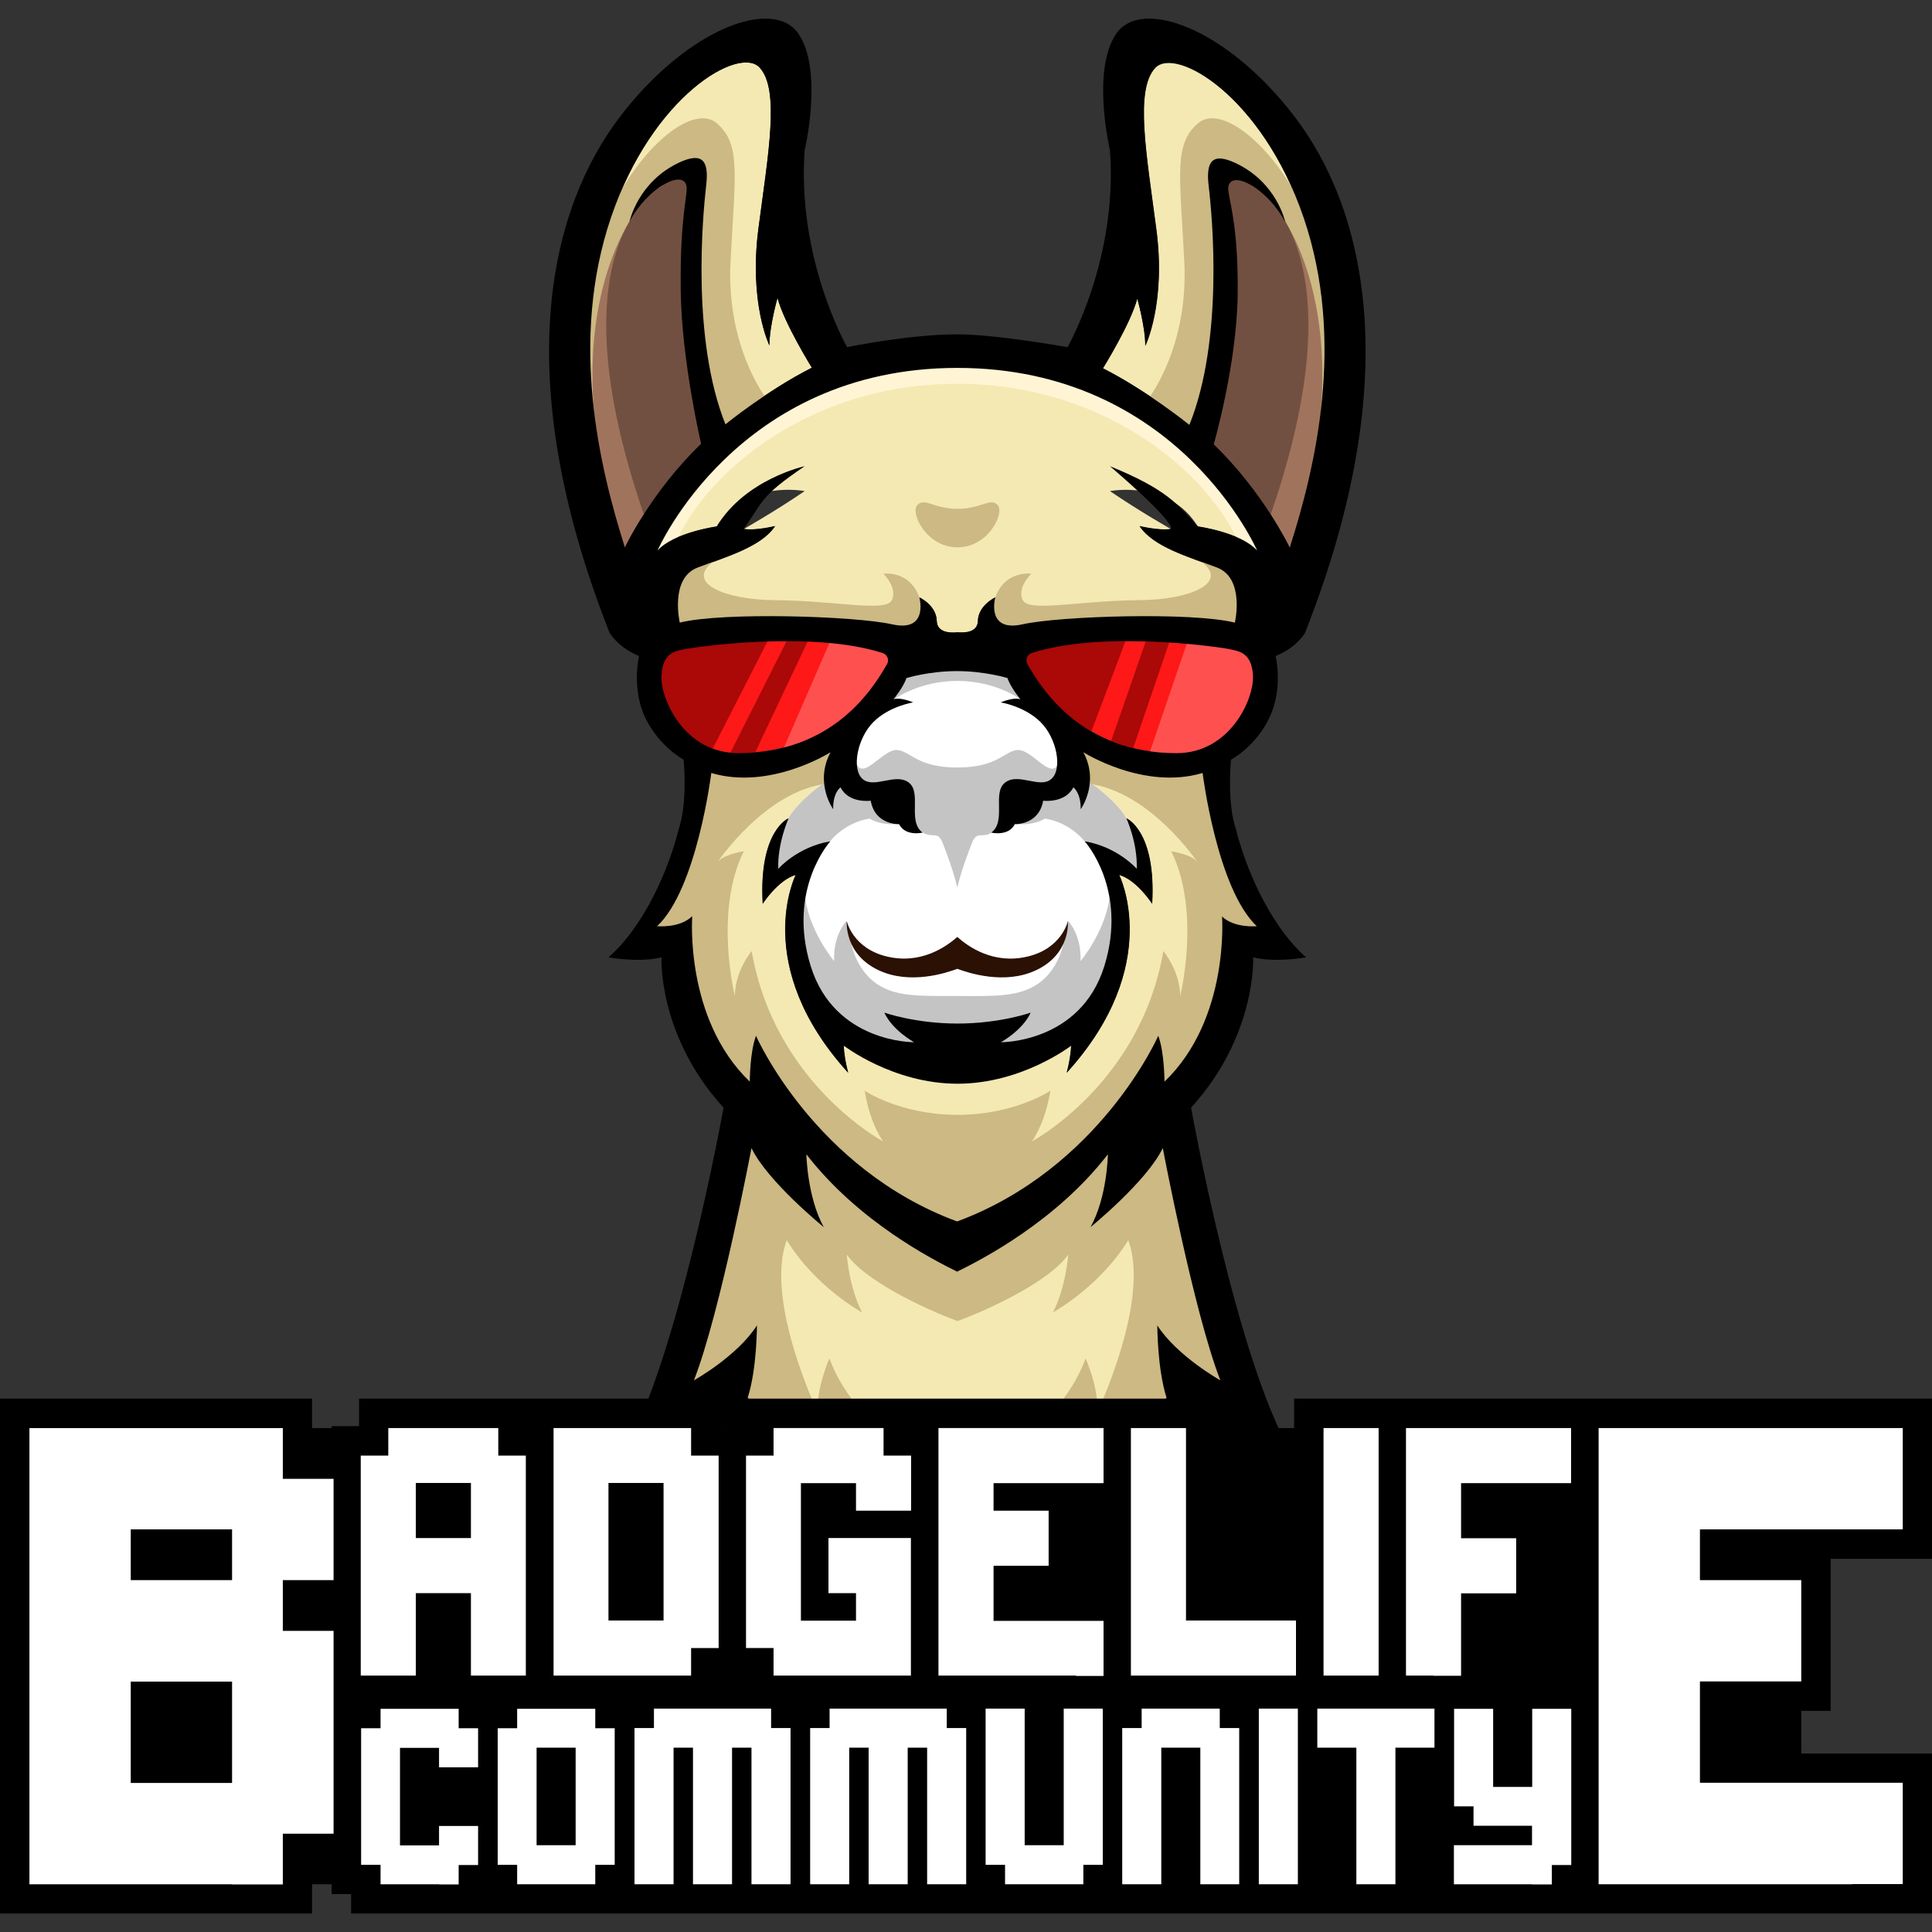 <?xml version="1.0" encoding="UTF-8"?>
<svg id="Layer_1" data-name="Layer 1" xmlns="http://www.w3.org/2000/svg" viewBox="0 0 102.4 102.4">
  <rect x="0" y="0" width="102.4" height="102.4" fill="#333333" stroke="none"/>
  <defs>
    <style>
      .cls-1 {
        fill: #0080b2;
      }

      .cls-2 {
        fill: #f4e9b3;
      }

      .cls-3 {
        fill: #fff;
      }

      .cls-4 {
        fill: #fff5d4;
      }

      .cls-5 {
        fill: #ffd42e;
      }

      .cls-6 {
        fill: #ff5050;
      }

      .cls-7 {
        fill: #fe1818;
      }

      .cls-8 {
        fill: #a0745c;
      }

      .cls-9 {
        fill: #2eb0ff;
      }

      .cls-10 {
        fill: #ab0808;
      }

      .cls-11 {
        fill: #ccb983;
      }

      .cls-12 {
        fill: #cbab2c;
      }

      .cls-13 {
        fill: #c4c4c4;
      }

      .cls-14 {
        fill: #725041;
      }

      .cls-15 {
        fill: #2b1004;
      }
    </style>
  </defs>
  <g>
    <path class="cls-2" d="m57.45,39.88c.87,1.63-.14,3.02-.14,3.02.02-.88-.39-1.16-.39-1.16-.43.87-1.6.71-1.6.71-.23,1.3-1.5,1.24-1.5,1.24-.34.67-1.25.45-1.25.45.82-.6.03-2.11.73-2.65.7-.54,1.84.34,2.45-.19.6-.53.28-2.17-.57-3.02-.85-.85-2.11-1.04-2.11-1.04,0,0,.65-.29,1.04-.17,0,0-.53-.64-.68-1.12,0,0-1.19-.37-2.68-.37s-2.68.37-2.68.37c-.15.48-.68,1.12-.68,1.12.39-.12,1.04.17,1.04.17,0,0-1.25.19-2.11,1.04-.85.85-1.18,2.49-.57,3.02.6.53,1.75-.36,2.45.19.7.54-.09,2.04.73,2.65,0,0-.91.22-1.25-.45,0,0-1.27.06-1.5-1.24,0,0-1.16.15-1.6-.71,0,0-.4.28-.39,1.16,0,0-1.01-1.39-.14-3.02,0,0-3.19,2.03-6.32,1.1,0,0-.76,6.13-2.87,8.12,0,0,1.19.12,1.86-.53,0,0-.42,5.44,3.05,8.77,0,0,0-1.56.33-2.43,0,0,3.08,7.03,10.66,9.84,7.58-2.8,10.66-9.84,10.66-9.84.33.87.33,2.43.33,2.43,3.47-3.33,3.05-8.77,3.05-8.77.67.65,1.86.53,1.86.53-2.11-1.98-2.87-8.12-2.87-8.12-3.13.93-6.32-1.1-6.32-1.1Zm-12.58,8.94s.31,1.45,2.14,1.88c1.81.43,3.15-.53,3.72-1.04.57.5,1.91,1.47,3.72,1.04,1.83-.43,2.14-1.88,2.14-1.88,0,0,.16,1.73-1.68,2.6-1.67.79-3.58.15-4.18-.07-.6.22-2.52.86-4.18.07-1.85-.87-1.68-2.6-1.68-2.6Zm16.19-.92s-.81-1.26-1.75-1.53c0,0,2.41,4.78-2.78,10.49,0,0,.2-.69.24-1.44,0,0-2.61,1.29-6.03,1.29s-6.03-1.29-6.03-1.29c.04.75.24,1.44.24,1.44-5.19-5.72-2.78-10.49-2.78-10.49-.94.27-1.75,1.53-1.75,1.53-.22-3.88,1.37-4.53,1.37-4.53,0,0-.6,1.3-.55,2.68,0,0,1-1.16,2.76-1.46,0,0-2.31,2.54-1.04,6.62,1.27,4.09,5.48,4.03,5.48,4.03,0,0-1.14-.62-1.58-1.57,0,0,1.62.58,3.88.58s3.88-.58,3.88-.58c-.44.95-1.58,1.57-1.58,1.57,0,0,4.21.05,5.48-4.03s-1.04-6.62-1.04-6.62c1.76.3,2.76,1.46,2.76,1.46.05-1.37-.55-2.68-.55-2.68,0,0,1.59.65,1.37,4.53Zm5.57-18.72c-.87-.97-3.14-1.27-3.14-1.27-1.52-2.5-4.66-1.88-4.66-1.88,1.65,1.12,3.23,2.01,3.23,2.01-.57.11-1.66-.15-1.66-.15.72,1.1,2.6,1.63,4.1,2.2,1.49.57.95,2.92.95,2.92-2.29-.57-9.3-.35-11.25.09-1.96.44-1.45-1.43-1.45-1.43,0,0-.9.42-.92,1.25-.02.63-.74.63-1.09.6-.35.04-1.07.03-1.09-.6-.02-.84-.92-1.25-.92-1.25,0,0,.51,1.87-1.45,1.43-1.96-.44-8.97-.66-11.25-.09,0,0-.55-2.35.95-2.92,1.49-.57,3.38-1.1,4.1-2.2,0,0-1.08.26-1.66.15,0,0,1.58-.89,3.23-2.01,0,0-3.14-.63-4.66,1.88,0,0-2.27.31-3.14,1.27,0,0,4.19-9.68,15.89-9.68s15.89,9.68,15.89,9.68Zm1.73-.17s-1.17-2.63-3.82-5.18c0,0,1.78-5.48,1.45-9.2-.34-3.72-1.11-4.61-.83-5.01.28-.4,2.18.71,2.77,2.25,0,0-.06-1.83-2.15-3.12-2.09-1.29-1.11.59-1.23,1.39-.25,1.66.31,7.86-1.51,12.38,0,0-2.25-1.82-4.58-3,0,0,1.48-2.38,1.82-3.7,0,0,.43,1.51.43,2.52,0,0,1.11-2.25.58-6.21-.52-3.97-1.14-7.35-.06-8.52,1.08-1.17,5.68,1.49,7.88,7.96,2.22,6.53.62,13.22-.74,17.47Zm-35.24,0c-1.35-4.25-2.95-10.94-.74-17.47,2.19-6.47,6.8-9.13,7.88-7.96,1.08,1.17.46,4.55-.06,8.52-.52,3.97.58,6.21.58,6.21,0-1.02.43-2.52.43-2.52.34,1.32,1.82,3.7,1.82,3.7-2.34,1.18-4.58,3-4.58,3-1.81-4.52-1.26-10.72-1.51-12.38-.12-.79.86-2.68-1.23-1.39-2.09,1.29-2.15,3.12-2.15,3.12.58-1.54,2.49-2.65,2.77-2.25.28.4-.49,1.29-.83,5.01-.34,3.72,1.45,9.2,1.45,9.2-2.65,2.55-3.82,5.18-3.82,5.18Zm28.53,31.84s1.64,8.68,3.05,12.31c0,0-2.29-1.28-3.34-2.91,0,0,0,2.33.49,3.83,0,0-4.45,4.58-11.1,6.2-6.65-1.62-11.1-6.2-11.1-6.2.49-1.51.49-3.83.49-3.83-1.05,1.64-3.34,2.91-3.34,2.91,1.41-3.63,3.05-12.31,3.05-12.31.85,1.77,3.83,4.19,3.83,4.19-.88-1.6-.92-3.86-.92-3.86,2.75,3.56,6.69,5.58,7.99,6.22,1.3-.64,5.24-2.66,7.99-6.22,0,0-.03,2.26-.92,3.86,0,0,2.98-2.42,3.83-4.19Z"/>
    <path class="cls-7" d="m65.19,34.4c.44.1,1.18.15,1.23,1.42.05,1.28-1.25,4.09-4.05,4.09-5.07,0-7.17-3.45-7.9-4.71-.13-.23-.02-.52.23-.6,3.86-1.23,10.06-.3,10.49-.2Zm-28.9,0c-.44.1-1.18.15-1.23,1.42-.05,1.28,1.25,4.09,4.05,4.09,5.07,0,7.17-3.45,7.9-4.71.13-.23.02-.52-.23-.6-3.86-1.23-10.06-.3-10.49-.2Z"/>
    <path class="cls-11" d="m70.55,25.09c-.52,3.1-2.1,5.31-2.1,5.31,0,0-1.93-3.38-3.85-5.31s-3.77-3.91-3.77-3.91c0,0,2.18-2.71,1.94-7.33-.24-4.63-.56-6.2.72-7.31,1.53-1.32,5.32,2.42,6.35,6.73,1.03,4.31,1.24,8.72.71,11.82Zm-29.89-3.91s-2.18-2.71-1.94-7.33c.24-4.63.56-6.2-.72-7.31-1.53-1.32-5.32,2.42-6.35,6.73-1.03,4.31-1.24,8.72-.71,11.82.52,3.1,2.1,5.31,2.1,5.31,0,0,1.93-3.38,3.85-5.31,1.92-1.94,3.77-3.91,3.77-3.91Zm11.76,12.35l.45.74s4.62-.85,7.56-1c2.94-.15,6.2.55,6.2.55l-.32-4.12s-3.83-.85-2.62.08c1.47,1.12-.63,2.01-3.28,2.03-3.25.02-5.87.66-6.2,0-.33-.66.45-1.4.45-1.4,0,0-1.38-.21-1.91,1.26s-.33,1.86-.33,1.86Zm-14.63-3.75c1.22-.93-2.62-.08-2.62-.08l-.32,4.12s3.27-.7,6.2-.55c2.94.15,7.56,1,7.56,1l.45-.74s.2-.39-.33-1.86c-.53-1.47-1.91-1.26-1.91-1.26,0,0,.77.74.45,1.4-.33.66-2.95.02-6.2,0-2.66-.02-4.75-.91-3.28-2.03Zm22.65,28.73s-.13.3-.8,1.05l.27,1.29,1.99-1.78,1.47,5.48h0l3.27,10.64-3.27-1.07c.09.03.8.39-3.43,2.92-3.57,2.14-7.7,3.68-9.2,4.21-1.5-.53-5.63-2.07-9.2-4.21-4.22-2.52-3.51-2.89-3.43-2.92l-3.27,1.07,3.27-10.64h0l1.47-5.48,1.99,1.78.27-1.29c-.67-.75-.8-1.05-.8-1.05l-.26,1.59s-1.46-1.33-2.67-2.67c-1.2-1.34-2.73-7.27-2.73-7.27l-1.37-.38s.36-1.12,1.37-2.76c1.01-1.64,1.76-6.79,1.76-6.79l1.23.33s2.73-.16,4.07-.64c1.33-.48,2.42-.85,2.42-.85l-1.07,2.47c-3.27.42-5.77,4.17-5.77,4.17.29-.42,1.4-.59,1.4-.59-1.59,3.22-.47,7.68-.47,7.68,0-1.34.89-2.39.89-2.39,1.21,7.03,6.97,10.09,6.97,10.09-.77-1.11-.98-2.69-.98-2.69,0,0,1.88,1.28,4.92,1.28s4.92-1.28,4.92-1.28c0,0-.21,1.58-.98,2.69,0,0,5.76-3.06,6.97-10.09,0,0,.89,1.06.89,2.39,0,0,1.12-4.46-.47-7.68,0,0,1.11.16,1.4.59,0,0-2.51-3.75-5.77-4.17l-1.07-2.47s1.09.37,2.42.85c1.33.48,4.07.64,4.07.64l1.23-.33s.76,5.15,1.76,6.79c1.01,1.64,1.37,2.76,1.37,2.76l-1.37.38s-1.53,5.93-2.73,7.27-2.67,2.67-2.67,2.67l-.26-1.59Zm-8.61,6.7c.85-.24,1.95-.67,3.11-1.43.89-.59,1.73-1.34,2.45-2.06-1.61,1.41-3.95,2.7-5.56,3.5Zm-7.73-3.5c.72.72,1.56,1.48,2.45,2.06,1.16.77,2.26,1.19,3.11,1.43-1.61-.8-3.95-2.09-5.56-3.5Zm15.7,4.02c-1.51,2.47-3.99,3.83-3.99,3.83.69-1.34.81-3.07.81-3.07-.91,1.33-3.88,2.79-5.87,3.53-1.99-.74-4.96-2.21-5.87-3.53,0,0,.12,1.74.81,3.07,0,0-2.48-1.35-3.99-3.83-1.2,3.18,1.65,9.14,1.65,9.14-.1-1.28.61-2.87.61-2.87,1.49,4.1,6.79,6.76,6.79,6.76,0,0,5.31-2.66,6.79-6.76,0,0,.72,1.59.61,2.87,0,0,2.84-5.96,1.65-9.14Zm-9.05-36.72c1.65,0,2.51-1.83,2.13-2.24-.39-.42-.86.2-2.13.2s-1.74-.62-2.13-.2c-.39.41.48,2.24,2.13,2.24Z"/>
    <circle class="cls-9" cx="50.74" cy="86.74" r="1.47"/>
    <path class="cls-1" d="m50.74,88.21c.81,0,1.47-.66,1.47-1.47,0-.16-.03-.31-.07-.45-.19.59-.75,1.02-1.4,1.02s-1.21-.43-1.4-1.02c-.05.14-.07.29-.07.45,0,.81.66,1.47,1.47,1.47Z"/>
    <path class="cls-5" d="m63.02,75.59s1.19,4.91,2.47,7.3c-.76.83-5.94,5.89-14.75,9-8.81-3.11-13.99-8.17-14.75-9,1.28-2.39,2.47-7.3,2.47-7.3,2.91,3.7,9.86,6.15,12.28,6.91,2.42-.76,9.37-3.21,12.28-6.91Zm-9.79,11.15c0-1.38-1.12-2.49-2.49-2.49s-2.49,1.12-2.49,2.49,1.12,2.49,2.49,2.49,2.49-1.12,2.49-2.49Z"/>
    <path class="cls-3" d="m50.74,34.13l2.77,1.12s.45,1.35,1.35,1.98c.9.63.91,1.48,1.75,2.06.84.59,1.07,2.24,1.07,2.24,0,0,1.11.62,2.01,1.83.9,1.22.72,3.1.72,3.1l-1.38-.76s.22,1.26.22,2.29-.27,4.13-1.08,5.25c-.81,1.12-2.31,2.17-2.31,2.17l-2.83-.18-2.3.46-2.3-.46-2.83.18s-1.5-1.05-2.31-2.17c-.81-1.12-1.08-4.22-1.08-5.25s.22-2.29.22-2.29l-1.38.76s-.19-1.89.72-3.1c.9-1.22,2.01-1.83,2.01-1.83,0,0,.23-1.66,1.07-2.24.84-.59.86-1.44,1.75-2.06.9-.63,1.35-1.98,1.35-1.98l2.77-1.12Z"/>
    <path class="cls-8" d="m68.12,11.76s4.26,6.04.25,17.25l-4.88-5.47s1.68-5.24,1.44-8.63c-.24-3.4-.88-5.13-.33-5.71,1.27-1.33,3.26,1.63,3.52,2.56Zm-34.75,0s-4.26,6.04-.25,17.25l4.88-5.47s-1.68-5.24-1.44-8.63c.24-3.4.88-5.13.33-5.71-1.27-1.33-3.26,1.63-3.52,2.56Z"/>
    <path class="cls-14" d="m66.42,9.88s6.25,3.09.49,18.62l-3.43-4.95s1.37-4.81,1.41-6.72c.03-1.91-.39-5.76-.34-6.69.05-.93,1.22-1.03,1.87-.25m-31.36,0s-6.25,3.09-.49,18.62l3.43-4.95s-1.37-4.81-1.41-6.72c-.03-1.91.39-5.76.34-6.69-.05-.93-1.22-1.03-1.87-.25"/>
    <path class="cls-12" d="m63.76,74.32l2.88,9.14-4.53,3.28c-1.97-3.96-3.05-8.59-3.05-8.59l4.69-3.83Zm-26.03,0l-2.88,9.14,4.53,3.28c1.97-3.96,3.05-8.59,3.05-8.59l-4.69-3.83Zm18.22,5.05c.5,3.08,2.83,9.35,2.83,9.35l2.01-1.47c-1.61-3.12-3.05-8.45-3.05-8.45l-1.79.57Zm-12.2-.57s-1.43,5.33-3.05,8.45l2.01,1.47s2.33-6.27,2.83-9.35l-1.79-.57Zm6.99,5.7c1.24,0,2.24,1,2.24,2.24h1.09c0-1.84-1.49-3.33-3.33-3.33s-3.33,1.49-3.33,3.33h1.09c0-1.24,1-2.24,2.24-2.24Z"/>
    <path class="cls-13" d="m47.38,37.07l-.09-1.03.79-1.49,2.66.08,2.66-.08.79,1.49-.09,1.03s-1.31-.98-3.36-.98-3.36.98-3.36.98Zm10.38,7.84c.04.05.08.09.1.12-.02-.02-.05-.06-.1-.12Zm0,0s-.06-.07-.09-.11c.03.04.06.07.09.11Zm.1.12s.02.02.02.02c0,0-.01-.01-.02-.02Zm-.26-.3s.04.05.06.07c-.02-.02-.04-.05-.06-.07Zm-.13-.15h0s0,0,0,0Zm.41.48s0,0,0,0h0Zm-.4-.47c.05.05.09.1.12.14-.06-.07-.11-.13-.12-.14Zm2.22-1.22c-.6-1-1.91-1.88-1.91-1.88h-1.18l-2.2.87h0c.13-.14.2-.23.2-.23l1.78-.72s.06-1.59-.34-.86c-.4.73-1.39-.85-2.12-.8-.69.05-1.05.93-3.19.93s-2.5-.88-3.19-.93c-.72-.05-1.72,1.52-2.12.8s-.34.86-.34.86l1.78.72s.08.09.2.23h0s-2.2-.87-2.2-.87h-1.18s-1.3.88-1.91,1.88c-.6,1-.93,2.46-.93,2.46l.21.64,1.85-.91,1.09-.98c.93-1.09,2.1-1.19,2.1-1.19.63.39,1.55.29,1.55.29l.28-.42c.37.37.74.73.98.87.58.34.78-.15,1.07.59.17.43.57,1.49.76,2.32.19-.83.59-1.89.76-2.32.29-.74.5-.25,1.07-.59.23-.14.61-.49.98-.87l.28.42s.92.1,1.55-.29c0,0,1.17.1,2.1,1.19l1.09.98,1.85.91.21-.64s-.32-1.46-.93-2.46Zm-16.08,1.67s-.02.02-.02.02c0,0,.01-.01.02-.02Zm-.02.02s0,0,0,0h0Zm.41-.48s0,0,0,0h0Zm0,0s-.06.07-.12.14c.04-.04.08-.09.12-.14Zm-.28.33c-.05.06-.08.1-.1.12.02-.03.06-.07.1-.12Zm.16-.18s-.04.05-.06.07c.02-.03.04-.05.06-.07Zm-.16.18s.06-.07.09-.11c-.04.04-.07.08-.09.11Zm15.11,2.4c-.16,1.97-1.57,3.63-1.57,3.63.06-1.41-.66-2.13-.66-2.13l-.26,1.24s-.23,1.31-1.29,2.06c-1.03.73-2.29.69-4.32.68-2.03,0-3.3.05-4.32-.68-1.06-.76-1.29-2.06-1.29-2.06l-.26-1.24s-.72.72-.66,2.13c0,0-1.41-1.67-1.57-3.63-.16.27-.33,1.96-.37,2.33-.27,2.25,1.67,4.8,1.67,4.8,0,0,1.14.57,3.26,1.26,1.31.42,2.68.51,3.54.51.86,0,2.24-.09,3.54-.51,2.12-.69,3.26-1.26,3.26-1.26,0,0,1.94-2.55,1.67-4.8-.04-.37-.21-2.05-.37-2.33Z"/>
    <path class="cls-4" d="m52.98,86.74h1.09c0,1.84-1.49,3.33-3.33,3.33s-3.33-1.49-3.33-3.33h1.09c0,1.24,1,2.24,2.24,2.24s2.24-1,2.24-2.24Zm10.02-11.39l-12.26,5.63-12.26-5.63s-1.4-1.37-.07.47c1.85,2.58,4.81,4.37,7.39,5.54-.39,1.54-1.5,5.75-2.27,7.36l.67.32s1.6-4.53,2.18-7.42c2.12.91,3.88,1.38,4.37,1.53.49-.14,2.25-.62,4.37-1.53.59,2.89,2.18,7.42,2.18,7.42l.67-.32c-.77-1.61-1.88-5.82-2.27-7.36,2.57-1.17,5.54-2.96,7.39-5.54,1.32-1.84-.07-.47-.07-.47Zm3.22-47.84c-2.04-1.85-3.54-5.18-6.33-6.25-2.78-1.07-5.35-2.79-6.71-2.79h-4.9c-1.36,0-3.93,1.72-6.71,2.79-2.78,1.07-4.29,4.4-6.33,6.25-2.04,1.85-1.39,2.9-1.39,2.9l1.73-1.06c1.26-3.73,6.85-9.01,15.15-9.01s13.89,5.28,15.15,9.01l1.73,1.06s.64-1.05-1.39-2.9Z"/>
    <path class="cls-10" d="m35.07,37.99c-1.24-1.43-.37-3.23-.37-3.23l1.85-1.23,4.5-.26-3.4,6.65s-1.34-.5-2.58-1.93Zm4.69,2.45l3.27-6.91h-1.11l-3.4,6.75,1.24.16Zm16.86-6.77l-2.97.88,1.59,2.52,2.49,2,2-5.3-3.11-.09Zm4.22,0l-2.11,6.07,1.16.41,2.21-6.48h-1.26Z"/>
    <path class="cls-6" d="m41.42,39.92s2.72-6.25,2.72-6.25l2.74.3.74.58-.8,2.04-2.51,2.67-2.88.66Zm20.87.58l3.11-.92,1.79-3.02-.55-2.29-3.62-.5-2.18,6.39,1.46.35Z"/>
    <path class="cls-15" d="m50.74,84.25c-1.38,0-2.49,1.12-2.49,2.49s1.12,2.49,2.49,2.49,2.49-1.12,2.49-2.49-1.12-2.49-2.49-2.49Zm0,3.97c-.81,0-1.47-.66-1.47-1.47s.66-1.47,1.47-1.47,1.47.66,1.47,1.47-.66,1.47-1.47,1.47Z"/>
    <path d="m59.7,43.37s.6,1.3.55,2.68c0,0-1-1.16-2.76-1.46,0,0,2.31,2.54,1.04,6.62s-5.48,4.03-5.48,4.03c0,0,1.14-.62,1.58-1.57,0,0-1.62.58-3.88.58s-3.88-.58-3.88-.58c.44.95,1.58,1.57,1.58,1.57,0,0-4.21.05-5.48-4.03-1.27-4.09,1.04-6.62,1.04-6.62-1.76.3-2.76,1.46-2.76,1.46-.05-1.37.55-2.68.55-2.68,0,0-1.59.65-1.37,4.53,0,0,.81-1.26,1.75-1.53,0,0-2.41,4.78,2.78,10.49,0,0-.2-.69-.24-1.44,0,0,2.61,2.02,6.03,2.02s6.03-2.02,6.03-2.02c-.04.75-.24,1.44-.24,1.44,5.19-5.72,2.78-10.49,2.78-10.49.94.27,1.75,1.53,1.75,1.53.22-3.88-1.37-4.53-1.37-4.53Z"/>
    <path class="cls-15" d="m46.56,51.42c1.67.79,3.58.15,4.18-.07.6.22,2.52.86,4.18.07,1.85-.87,1.68-2.6,1.68-2.6,0,0-.31,1.45-2.14,1.88-1.81.43-3.15-.53-3.72-1.04-.57.5-1.91,1.47-3.72,1.04-1.83-.43-2.14-1.88-2.14-1.88,0,0-.16,1.73,1.68,2.6Z"/>
    <path d="m69.23,50.74c-1.57-1.34-3.03-4.05-3.73-6.81-.1-.32-.18-.66-.22-1.01,0,0,0,0,0,0h0c-.18-1.32-.03-2.66-.03-2.66,0,0,1.28-.66,2.03-2.22s.33-3.27.33-3.27c1.13-.45,1.56-1.23,1.56-1.23,5.41-13.72,3.11-22.55-.54-27.34-3.59-4.71-8.14-6.36-9.47-4.41-1.33,1.95-.33,6.17-.33,6.17.43,5.79-2.25,10.44-2.25,10.44,0,0-3.79-.68-5.84-.68-2.56,0-5.84.68-5.84.68,0,0-2.67-4.65-2.25-10.44,0,0,1-4.22-.33-6.17-1.33-1.95-5.88-.3-9.47,4.41-3.65,4.79-5.95,13.62-.54,27.34,0,0,.43.77,1.56,1.23,0,0-.41,1.72.33,3.27.75,1.55,2.03,2.22,2.03,2.22,0,0,.15,1.34-.03,2.66h0s0,0,0,0c-.05.35-.12.69-.22,1.01-.7,2.76-2.16,5.47-3.73,6.81,0,0,1.6.3,2.81,0,0,0-.21,4.13,3.29,7.97,0,0-2.41,13.42-5.34,18.34,0,0,2.23-.07,3.19-.73,0,0-1.29,4.25-2.88,7.23,0,0,8.35,8.34,17.42,10.83,9.07-2.49,17.42-10.83,17.42-10.83-1.58-2.99-2.88-7.23-2.88-7.23.97.65,3.19.73,3.19.73-2.93-4.91-5.34-18.34-5.34-18.34,3.49-3.84,3.29-7.97,3.29-7.97,1.2.3,2.81,0,2.81,0Zm-6.87-10.82c-5.07,0-7.17-3.45-7.9-4.71-.13-.23-.02-.52.23-.6,3.86-1.23,10.06-.3,10.49-.2.44.1,1.18.15,1.23,1.42s-1.25,4.09-4.05,4.09Zm-2.09-24.12s.43,1.51.43,2.52c0,0,1.11-2.25.58-6.21-.52-3.97-1.14-7.35-.06-8.52,1.08-1.17,5.68,1.49,7.88,7.96,2.22,6.53.62,13.22-.74,17.47,0,0-1.39-2.92-4.03-5.47,0,0,1.22-4.2,1.27-7.94.05-4.05-.59-5.26-.49-5.74.19-.87,2.06.11,3.01,1.9,0,0-.43-2.11-2.66-3.14-1.21-.56-1.55-.07-1.4,1.21.2,1.66.8,8.16-1.02,12.68,0,0-2.25-1.82-4.58-3,0,0,1.48-2.38,1.82-3.7Zm-27.15,13.21c-1.35-4.25-2.95-10.94-.74-17.47,2.19-6.47,6.8-9.13,7.88-7.96s.46,4.55-.06,8.52c-.52,3.97.58,6.21.58,6.21,0-1.02.43-2.52.43-2.52.34,1.32,1.82,3.7,1.82,3.7-2.34,1.18-4.58,3-4.58,3-1.81-4.52-1.21-11.01-1.02-12.68.15-1.28-.19-1.76-1.4-1.21-2.23,1.03-2.66,3.14-2.66,3.14.96-1.79,2.82-2.77,3.01-1.9.1.48-.35,1.52-.3,5.57.05,3.74,1.08,8.11,1.08,8.11-2.65,2.55-4.03,5.47-4.03,5.47Zm17.62-9.51c11.7,0,15.89,9.68,15.89,9.68-.87-.97-3.14-1.28-3.14-1.28-1.06-1.15-1.61-1.95-4.66-3.19,3.62,3.11,3.23,3.32,3.23,3.32-.57.11-1.66-.15-1.66-.15.72,1.1,2.6,1.63,4.1,2.2s.95,2.92.95,2.92c-2.29-.57-9.3-.35-11.25.09-1.96.44-1.45-1.43-1.45-1.43,0,0-.9.42-.92,1.25-.02.63-.74.63-1.09.6-.35.04-1.07.03-1.09-.6-.02-.84-.92-1.25-.92-1.25,0,0,.51,1.87-1.45,1.43-1.96-.44-8.97-.66-11.25-.09,0,0-.55-2.35.95-2.92s3.38-1.1,4.1-2.2c0,0-1.08.26-1.66.15,1.06-1.47.8-1.67,3.23-3.32,0,0-3.14.68-4.66,3.19,0,0-2.27.31-3.14,1.28,0,0,4.19-9.68,15.89-9.68Zm-15.68,16.33c.05-1.28.79-1.33,1.23-1.42.42-.09,6.63-1.03,10.49.2.25.08.37.37.23.6-.73,1.26-2.82,4.71-7.9,4.71-2.8,0-4.1-2.82-4.05-4.09Zm30.42,47.06c-.76.83-5.94,5.89-14.75,9-8.81-3.11-13.99-8.17-14.75-9,1.28-2.39,2.47-7.3,2.47-7.3,2.91,3.7,9.86,6.15,12.28,6.91,2.42-.76,9.37-3.21,12.28-6.91,0,0,1.19,4.91,2.47,7.3Zm-.8-9.73s-2.29-1.28-3.34-2.91c0,0,0,2.32.49,3.83,0,0-4.45,4.58-11.1,6.2-6.65-1.62-11.1-6.2-11.1-6.2.49-1.51.49-3.83.49-3.83-1.05,1.64-3.34,2.91-3.34,2.91,1.41-3.63,3.05-12.31,3.05-12.31.85,1.77,3.83,4.19,3.83,4.19-.88-1.6-.92-3.86-.92-3.86,2.75,3.56,6.69,5.58,7.99,6.22,1.3-.64,5.24-2.66,7.99-6.22,0,0-.03,2.26-.92,3.86,0,0,2.98-2.42,3.83-4.19,0,0,1.64,8.68,3.05,12.31Zm.09-24.6s.42,5.44-3.05,8.77c0,0,0-1.56-.33-2.43,0,0-3.08,7.03-10.66,9.84-7.58-2.8-10.66-9.84-10.66-9.84-.33.87-.33,2.43-.33,2.43-3.47-3.33-3.05-8.77-3.05-8.77-.67.65-1.86.53-1.86.53,2.11-1.98,2.87-8.12,2.87-8.12,3.13.93,6.32-1.1,6.32-1.1-.87,1.63.14,3.02.14,3.02-.02-.88.39-1.16.39-1.16.43.87,1.6.71,1.6.71.23,1.3,1.5,1.24,1.5,1.24.34.67,1.25.45,1.25.45-.82-.6-.03-2.11-.73-2.65-.7-.54-1.84.34-2.45-.19-.6-.53-.28-2.17.57-3.02s2.11-1.04,2.11-1.04c0,0-.65-.29-1.04-.17,0,0,.53-.64.68-1.12,0,0,1.19-.37,2.68-.37s2.68.37,2.68.37c.15.48.68,1.12.68,1.12-.39-.12-1.04.17-1.04.17,0,0,1.25.19,2.11,1.04s1.18,2.49.57,3.02c-.6.53-1.75-.36-2.45.19-.7.54.09,2.04-.73,2.65,0,0,.91.22,1.25-.45,0,0,1.27.06,1.5-1.24,0,0,1.16.15,1.6-.71,0,0,.4.28.39,1.16,0,0,1.01-1.39.14-3.02,0,0,3.19,2.03,6.32,1.1,0,0,.76,6.13,2.87,8.12,0,0-1.19.12-1.86-.53Z"/>
  </g>
  <g>
    <polygon points="97.03 90.68 97.03 82.62 102.4 82.62 102.4 74.13 84.82 74.13 83.17 74.13 74.62 74.13 72.97 74.13 68.59 74.13 68.59 75.69 64.42 75.69 64.42 74.13 60.04 74.13 58.39 74.13 48.38 74.13 48.19 74.13 39.44 74.13 39.44 75.59 38.18 75.59 38.18 74.13 27.98 74.13 27.78 74.13 19.03 74.13 19.03 75.59 17.58 75.59 17.58 75.69 16.54 75.69 16.54 74.13 0 74.13 0 101.42 16.54 101.42 16.54 99.87 17.58 99.87 17.58 100.39 18.61 100.39 18.61 101.42 25.85 101.42 25.86 101.42 32.06 101.42 33.1 101.42 41.37 101.42 43.45 101.42 51.71 101.42 52.76 101.42 57.92 101.42 58.96 101.42 65.16 101.42 67.24 101.42 70.33 101.42 70.34 101.42 75.51 101.42 75.51 101.42 83.17 101.42 83.79 101.42 102.4 101.42 102.4 92.94 95.47 92.94 95.47 90.68 97.03 90.68"/>
    <path class="cls-3" d="m12.3,99.87H1.56v-24.18h13.43v2.69h2.69v5.37h-2.69v2.69h2.69v10.75h-2.69v2.69h-2.69Zm-2.69-16.12h2.69v-2.69h-5.37v2.69h2.69Zm0,10.75h2.69v-5.37h-5.37v5.37h2.69Z"/>
    <path class="cls-3" d="m26.42,88.81h-1.46v-4.37h-2.92v4.37h-2.92v-11.66h1.46v-1.46h5.83v1.46h1.46v11.66h-1.46Zm-2.92-7.29h1.46v-2.92h-2.92v2.92h1.46Z"/>
    <path class="cls-3" d="m35.17,88.81h-5.83v-13.12h7.29v1.46h1.46v10.2h-1.46v1.46h-1.46Zm-1.46-2.92h1.46v-7.29h-2.92v7.29h1.46Z"/>
    <path class="cls-3" d="m46.83,88.81h-5.83v-1.46h-1.46v-10.2h1.46v-1.46h5.83v1.46h1.46v2.92h-2.92v-1.46h-2.92v7.29h2.92v-1.46h-1.46v-2.92h4.37v7.29h-1.46Z"/>
    <path class="cls-3" d="m57.03,88.81h-7.29v-13.12h8.75v2.92h-5.83v1.46h2.92v2.92h-2.92v2.92h5.83v2.92h-1.46Z"/>
    <path class="cls-3" d="m67.23,88.81h-7.29v-13.12h2.92v10.2h5.83v2.92h-1.46Z"/>
    <path class="cls-3" d="m71.61,88.81h-1.46v-13.12h2.92v13.12h-1.46Z"/>
    <path class="cls-3" d="m75.98,88.81h-1.46v-13.12h8.75v2.92h-5.83v2.92h2.92v2.92h-2.92v4.37h-1.46Z"/>
    <path class="cls-3" d="m98.16,99.87h-13.43v-24.18h16.12v5.37h-10.75v2.69h5.37v5.37h-5.37v5.37h10.75v5.37h-2.69Z"/>
    <path class="cls-3" d="m23.27,99.87h-3.1v-1.03h-1.03v-7.24h1.03v-1.03h4.14v1.03h1.03v2.07h-2.07v-1.03h-2.07v5.17h2.07v-1.03h2.07v2.07h-1.03v1.03h-1.03Z"/>
    <path class="cls-3" d="m30.51,99.87h-3.1v-1.03h-1.03v-7.24h1.03v-1.03h4.14v1.03h1.03v7.24h-1.03v1.03h-1.03Zm-1.03-2.07h1.03v-5.17h-2.07v5.17h1.03Z"/>
    <path class="cls-3" d="m40.86,99.87h-1.03v-7.24h-1.03v7.24h-2.07v-7.24h-1.03v7.24h-2.07v-8.28h1.03v-1.03h6.21v1.03h1.03v8.28h-1.03Z"/>
    <path class="cls-3" d="m50.17,99.87h-1.03v-7.24h-1.03v7.24h-2.07v-7.24h-1.03v7.24h-2.07v-8.28h1.03v-1.03h6.21v1.03h1.03v8.28h-1.03Z"/>
    <path class="cls-3" d="m56.37,99.87h-3.1v-1.03h-1.03v-8.28h2.07v7.24h2.07v-7.24h2.07v8.28h-1.03v1.03h-1.03Z"/>
    <path class="cls-3" d="m64.65,99.87h-1.03v-7.24h-2.07v7.24h-2.07v-8.28h1.03v-1.03h4.14v1.03h1.03v8.28h-1.03Z"/>
    <path class="cls-3" d="m67.75,99.87h-1.03v-9.31h2.07v9.31h-1.03Z"/>
    <path class="cls-3" d="m72.92,99.87h-1.03v-7.24h-2.07v-2.07h6.21v2.07h-2.07v7.24h-1.03Z"/>
    <path class="cls-3" d="m81.2,99.87h-4.14v-2.07h4.14v-1.03h-3.1v-1.03h-1.03v-5.17h2.07v4.14h2.07v-4.14h2.07v8.28h-1.03v1.03h-1.03Z"/>
  </g>
</svg>
